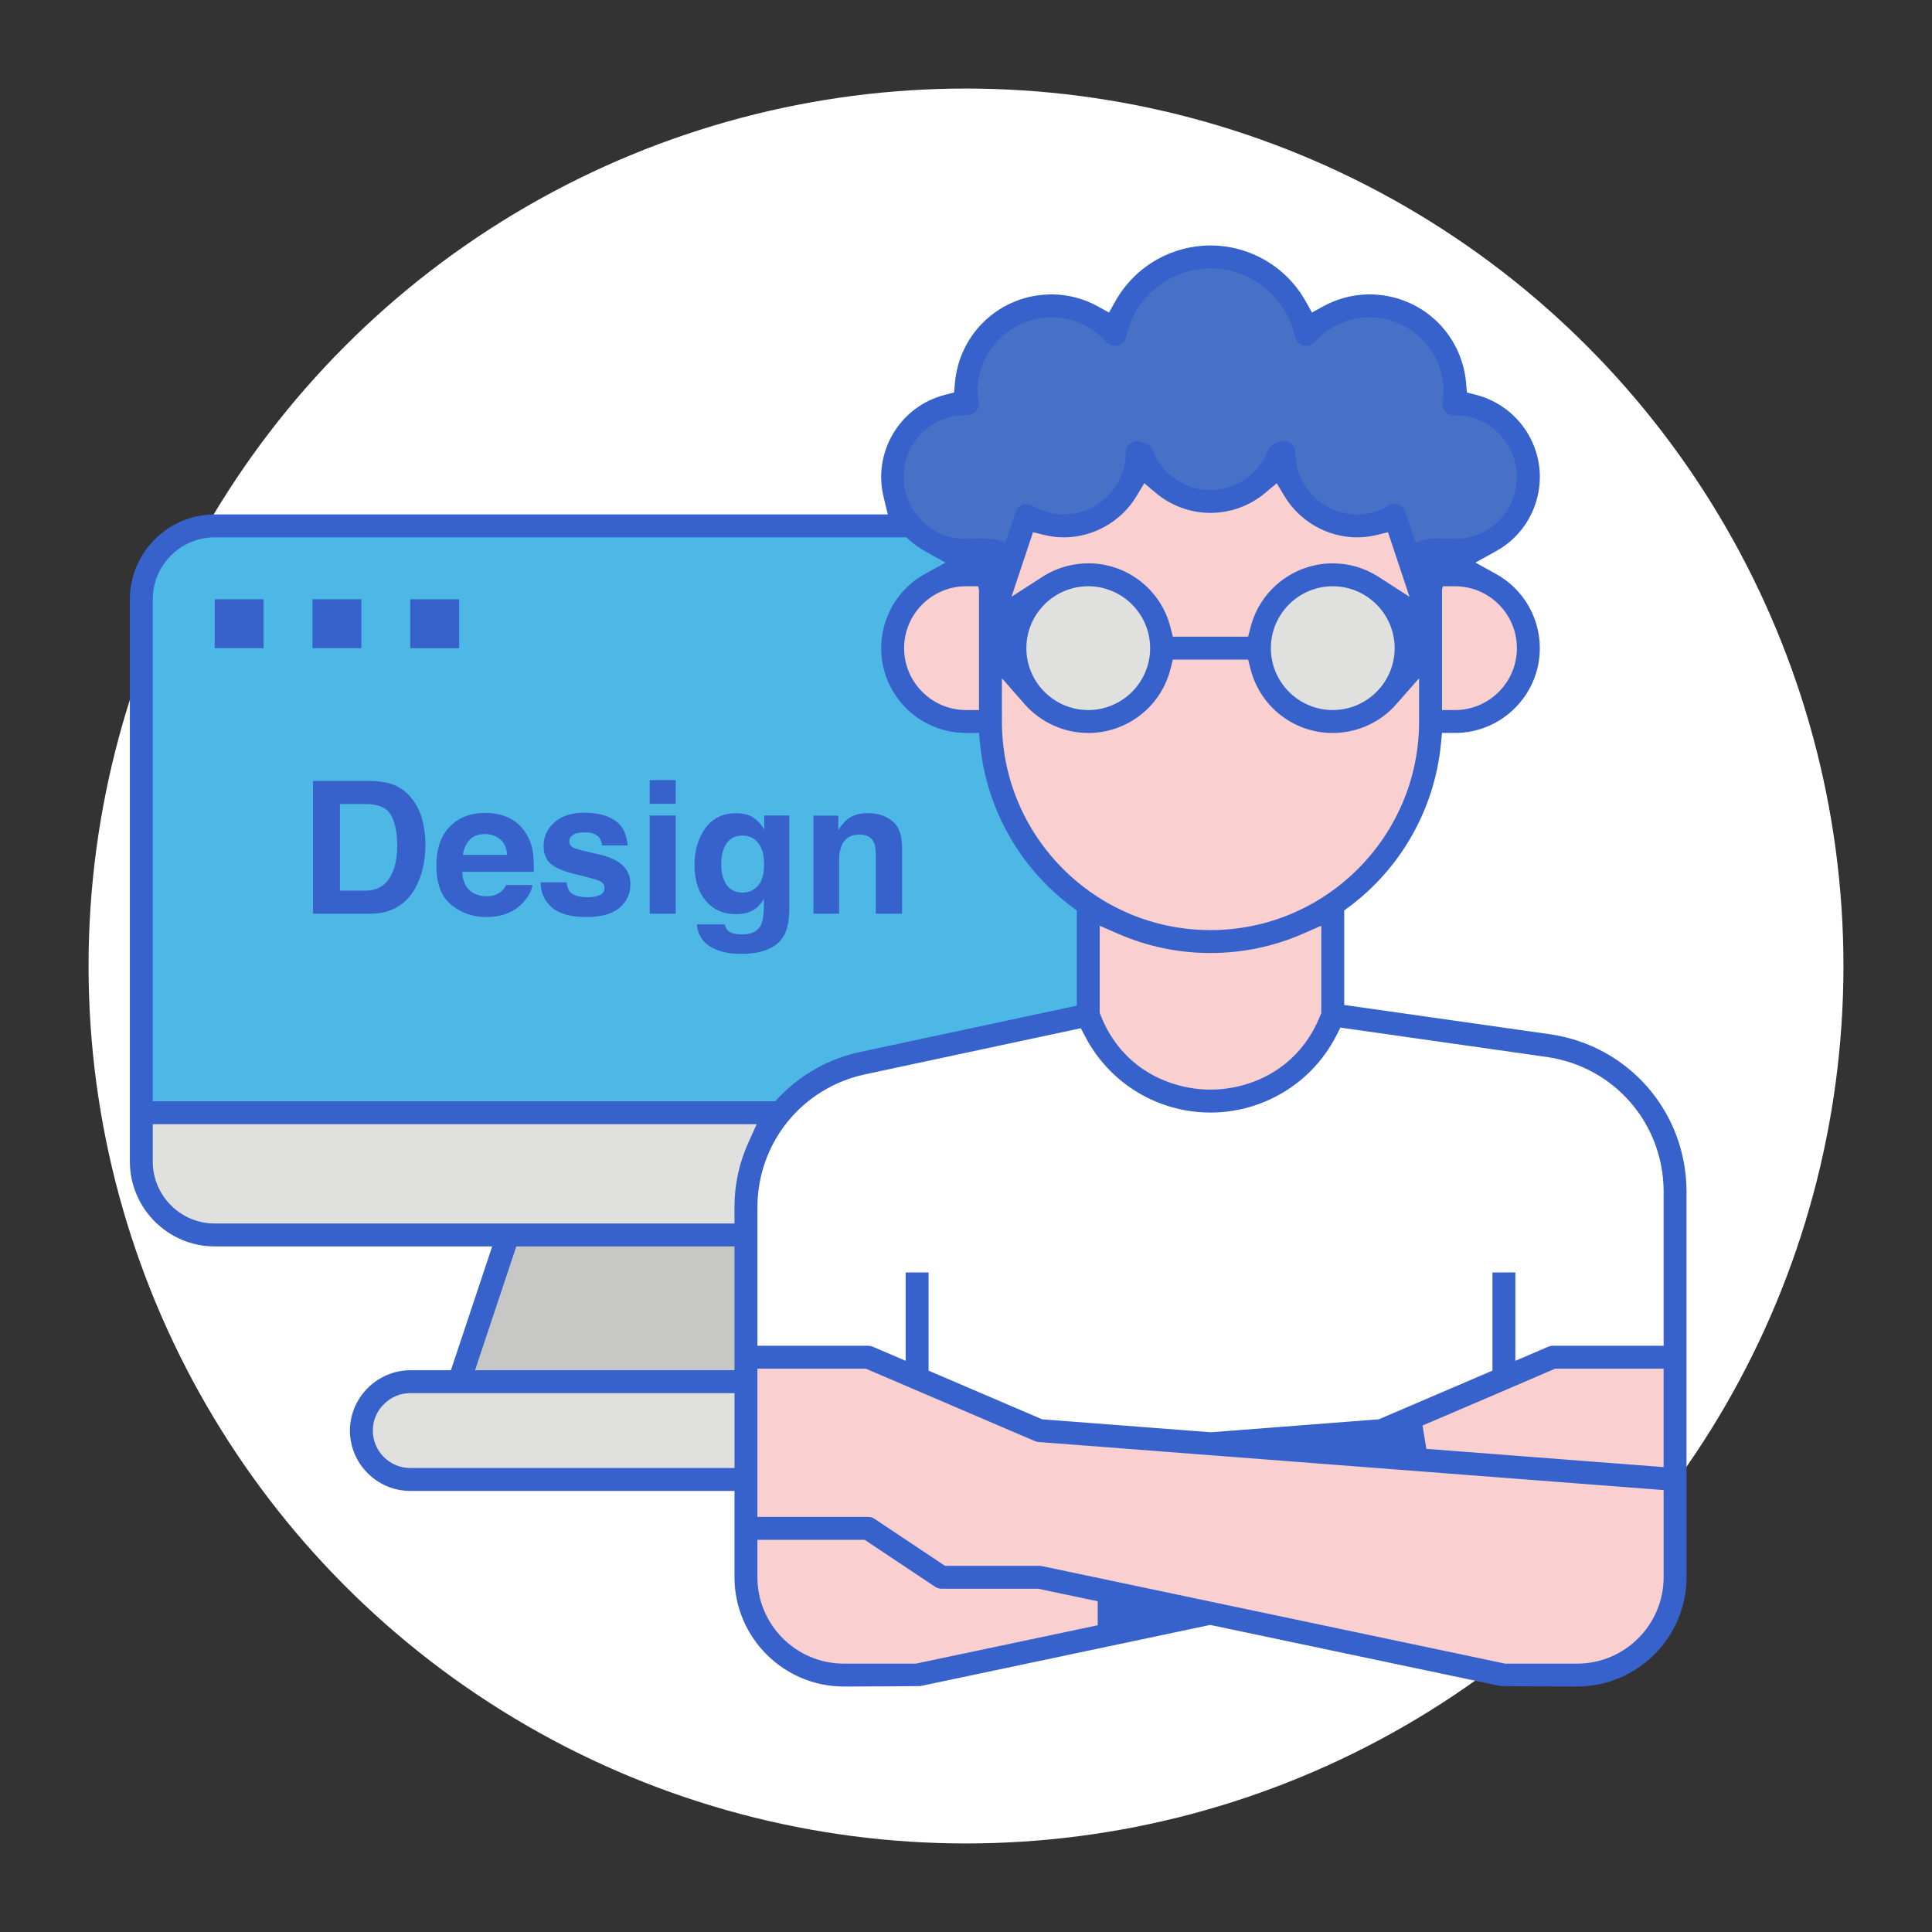 <?xml version="1.0" encoding="utf-8"?>
<!-- Generator: Adobe Illustrator 23.1.1, SVG Export Plug-In . SVG Version: 6.00 Build 0)  -->
<svg version="1.1" id="レイヤー_1" xmlns="http://www.w3.org/2000/svg" xmlns:xlink="http://www.w3.org/1999/xlink" x="0px"
	 y="0px" width="240px" height="240px" viewBox="0 0 240 240" style="enable-background:new 0 0 240 240;" xml:space="preserve">
<rect x="0" y="0" width="240" height="240" fill="#333333" stroke="none"/>
<style type="text/css">
	.st0{fill:#FFFFFF;}
	.st1{fill:#4DB7E5;}
	.st2{fill:#E0E0DE;}
	.st3{fill:#C7C7C5;}
	.st4{fill:#F9CFCF;}
	.st5{fill:#4671C6;}
	.st6{fill:#3762CC;}
</style>
<g>
	<circle class="st0" cx="120" cy="120" r="109"/>
	<g>
		<g id="Filled_outline">
			<path class="st1" d="M141.262,74.441c0-5.032-4.08-9.112-9.113-9.112H26.667c-5.031,0-9.111,4.08-9.111,9.112
				v63.784h123.706V74.441z"/>
			<path class="st2" d="M17.556,138.225v6.075c0,5.033,4.08,9.112,9.111,9.112h105.481
				c5.033,0,9.113-4.08,9.113-9.112v-6.075H17.556z"/>
			<path class="st3" d="M101.775,171.636H57.04l6.074-18.224h32.587L101.775,171.636z"/>
			<path class="st2" d="M50.966,171.636h56.886c3.353,0,6.074,2.72,6.074,6.075l0,0c0,3.355-2.721,6.075-6.074,6.075
				H50.966c-3.355,0-6.074-2.72-6.074-6.075l0,0C44.892,174.356,47.61,171.636,50.966,171.636z"/>
			<path class="st4" d="M192.436,129.915l-26.875-3.839V107.852h-30.375v18.224l-28.117,6.025
				c-8.4,1.801-14.404,9.226-14.404,17.818v24.754H208.082V147.956
				C208.082,138.887,201.414,131.198,192.436,129.915z"/>
			<path class="st0" d="M208.082,147.956v38.866H92.664v-36.903c0-8.592,6.004-16.017,14.404-17.818l28.117-6.025
				c5.096,14.268,25.279,14.268,30.375,0l18.379,2.623l8.496,1.214
				C201.414,131.197,208.082,138.887,208.082,147.956z"/>
			<path class="st0" d="M113.926,186.822h72.894v21.261h-72.894V186.822z"/>
			<path class="st0" d="M208.082,147.956v38.866h-85.959c23.523-12.631,44.021-29.39,61.816-58.123l8.496,1.214
				C201.414,131.197,208.082,138.887,208.082,147.956z"/>
			<path class="st4" d="M180.746,71.404H177.709v18.224h3.037c5.033,0,9.111-4.079,9.111-9.112
				C189.857,75.484,185.779,71.404,180.746,71.404z"/>
			<path class="st4" d="M123.037,71.404H120c-5.033,0-9.111,4.079-9.111,9.112c0,5.033,4.078,9.112,9.111,9.112h3.037
				V71.404z"/>
			<path class="st4" d="M177.709,68.367v21.261c0,14.703-11.629,26.772-26.322,27.317
				c-0.334,0.011-0.676,0.019-1.014,0.019c-15.098-0.001-27.334-12.239-27.336-27.336V68.367
				c0.002-13.65,10.07-25.207,23.592-27.077h0.004c14.955-2.065,28.754,8.384,30.818,23.339
				C177.623,65.867,177.709,67.116,177.709,68.367L177.709,68.367z"/>
			<path class="st5" d="M180.746,50.143c-0.053,0-0.102,0.015-0.154,0.016c0.088-0.507,0.141-1.02,0.154-1.534
				c0.019-5.852-4.707-10.611-10.559-10.631c-3.031-0.01-5.922,1.278-7.939,3.538
				c-1.397-6.558-7.844-10.743-14.402-9.346c-4.688,0.998-8.35,4.659-9.348,9.346
				c-3.762-4.417-10.391-4.948-14.809-1.187c-2.834,2.413-4.18,6.147-3.535,9.814
				c-0.053,0-0.102-0.016-0.154-0.016c-5.033,0-9.111,4.08-9.111,9.112c0,5.033,4.078,9.112,9.111,9.112
				l3.037,9.112l4.484-13.453c4.283,2.585,9.852,1.209,12.435-3.074c0.863-1.428,1.315-3.066,1.305-4.734
				l0.621,0.206c1.77,4.689,7.006,7.056,11.693,5.287c2.439-0.921,4.365-2.846,5.287-5.287l0.621-0.206
				c-0.029,5.003,4.002,9.082,9.006,9.112c1.668,0.01,3.307-0.441,4.734-1.303L177.709,77.479l3.037-9.112
				c5.033,0,9.111-4.079,9.111-9.112C189.857,54.222,185.779,50.143,180.746,50.143L180.746,50.143z"/>
			<path class="st4" d="M104.812,208.084h9.113l57.709-12.149h12.148l9.113-6.075h15.185V168.599h-15.185
				l-21.262,9.112l-78.971,6.075v12.149C92.664,202.644,98.103,208.084,104.812,208.084z"/>
			<path class="st4" d="M195.934,208.084h-9.113l-57.709-12.149h-12.148l-9.111-6.075H92.664V168.599h15.188
				l21.26,9.112l78.971,6.075v12.149C208.082,202.644,202.643,208.084,195.934,208.084z"/>
			<path class="st2" d="M135.186,71.404c5.033,0,9.113,4.079,9.113,9.112c0,5.033-4.08,9.112-9.113,9.112
				c-5.031,0-9.111-4.079-9.111-9.112C126.074,75.484,130.154,71.404,135.186,71.404z"/>
			<path class="st2" d="M165.561,71.404c5.031,0,9.111,4.079,9.111,9.112c0,5.033-4.08,9.112-9.111,9.112
				c-5.033,0-9.113-4.079-9.113-9.112C156.447,75.484,160.527,71.404,165.561,71.404z"/>
			<path class="st6" d="M26.667,74.441h6.074v6.075H26.667V74.441z"/>
			<path class="st6" d="M38.817,74.441h6.074v6.075h-6.074V74.441z"/>
			<path class="st6" d="M50.966,74.441H57.04v6.075h-6.074V74.441z"/>
		</g>
		<path class="st6" d="M104.811,209.507c-7.473-0.008-13.561-6.097-13.57-13.574v-10.725H50.966
			c-4.129-0.004-7.494-3.369-7.498-7.5c0.019-4.112,3.387-7.476,7.506-7.496h5.041l5.125-15.378H26.667
			c-5.803-0.006-10.527-4.733-10.535-10.537V74.441c0.008-5.802,4.734-10.528,10.537-10.535h83.618l-0.492-2.033
			c-0.697-2.742-0.289-5.582,1.15-8.002c1.438-2.42,3.734-4.136,6.463-4.83l1.113-0.283l0.098-1.144
			c0.537-6.288,5.701-11.037,12.014-11.044c1.996,0.003,3.978,0.516,5.729,1.481l1.406,0.774l0.783-1.399
			c1.221-2.182,3.022-3.982,5.203-5.203c2.022-1.132,4.305-1.73,6.606-1.73
			c4.906,0,9.441,2.656,11.836,6.933l0.783,1.4l1.404-0.774c1.752-0.965,3.736-1.478,5.736-1.481
			c6.307,0.008,11.471,4.756,12.008,11.044l0.098,1.145l1.113,0.282c2.812,0.714,5.229,2.579,6.629,5.117
			c1.361,2.462,1.682,5.308,0.9,8.011c-0.779,2.704-2.564,4.941-5.027,6.301l-2.558,1.413l2.558,1.413
			c3.359,1.853,5.443,5.388,5.443,9.224c-0.002,5.805-4.727,10.528-10.531,10.528h-1.619l-0.144,1.455
			c-0.797,7.98-4.936,15.312-11.357,20.116l-0.648,0.484v11.736l25.658,3.653
			c9.713,1.447,16.807,9.632,16.865,19.46v47.98c-0.01,7.473-6.098,13.562-13.572,13.572
			c-3.269-0.008-8.668-0.029-9.525-0.055l-36.076-7.595l-35.994,7.595
			C113.482,209.477,108.082,209.499,104.811,209.507z M94.088,188.437h13.764c0.281,0,0.555,0.083,0.787,0.239
			l8.754,5.836h11.719c0.1,0,0.197,0.01,0.293,0.03l57.565,12.119h8.965
			c5.906-0.006,10.719-4.818,10.727-10.724V185.103l-77.658-5.973c-0.154-0.012-0.307-0.05-0.451-0.111
			l-20.992-8.997H94.088V188.437z M94.088,195.935c0.006,5.908,4.816,10.72,10.725,10.726h8.965l22.586-4.766v-2.979
			l-7.4-1.558H116.963c-0.283,0-0.557-0.083-0.791-0.239l-8.752-5.835h-13.332V195.935z M50.937,173.059
			c-1.207,0-2.383,0.495-3.228,1.358l-0.039,0.037c-0.871,0.854-1.367,2.047-1.355,3.273
			c0.004,2.551,2.09,4.633,4.65,4.636H91.24v-9.303H50.937z M187.385,172.517l-10.676,4.57l0.478,2.895
			l29.473,2.267V170.022h-13.471L187.385,172.517z M115.348,170.264l14.107,6.046l20.963,1.612l20.871-1.612
			l14.109-6.046v-12.2h2.846v10.98l4.088-1.752c0.18-0.077,0.369-0.116,0.565-0.116h13.764v-19.231
			c-0.053-8.401-6.117-15.394-14.42-16.631l-25.727-3.663l-0.525,1.023c-1.658,3.227-4.234,5.825-7.445,7.513
			c-2.514,1.321-5.334,2.019-8.152,2.019c-6.553,0-12.514-3.6-15.56-9.394l-0.568-1.083l-26.904,5.752
			c-7.771,1.722-13.226,8.478-13.27,16.429v17.266h13.764c0.193,0,0.381,0.038,0.559,0.114l4.092,1.754v-10.98
			h2.846V170.264z M59.015,170.213H91.24v-15.378H64.14L59.015,170.213z M18.977,144.3
			c0.006,4.235,3.453,7.684,7.688,7.689h64.575v-2.07c0.004-2.774,0.584-5.462,1.729-7.99l1.033-2.28H18.977
			V144.3z M26.665,66.752c-4.234,0.005-7.682,3.454-7.688,7.688v62.362h77.319l0.476-0.498
			c2.709-2.83,6.162-4.767,9.986-5.604l27.004-5.774v-11.82l-0.648-0.484
			c-6.422-4.804-10.563-12.136-11.357-20.117l-0.144-1.455H120c-3.838,0-7.373-2.085-9.225-5.442
			c-2.807-5.084-0.955-11.503,4.131-14.31l2.551-1.408l-2.547-1.416c-0.666-0.37-1.293-0.814-1.865-1.318
			l-0.457-0.404H26.665z M136.609,125.826l0.113,0.286c2.688,6.815,8.814,9.243,13.65,9.243
			c4.836,0,10.963-2.428,13.65-9.244l0.113-0.285v-10.829l-2.26,0.988
			c-3.65,1.594-7.521,2.402-11.504,2.402c-3.982,0-7.854-0.808-11.504-2.402l-2.26-0.988V125.826z
			 M124.461,89.628c0,14.289,11.623,25.913,25.912,25.913c14.289,0,25.912-11.624,25.912-25.913v-5.371
			l-2.826,3.217c-1.4,1.594-3.227,2.715-5.281,3.245c-0.865,0.223-1.75,0.336-2.635,0.336
			c-4.797,0-8.986-3.25-10.186-7.903l-0.31-1.212h-9.348l-0.31,1.212c-0.531,2.054-1.652,3.881-3.246,5.282
			c-1.922,1.689-4.389,2.619-6.943,2.619c-3.031,0-5.914-1.304-7.912-3.578l-2.826-3.217V89.628z M119.998,72.827
			c-4.234,0.005-7.684,3.454-7.688,7.687c0.004,4.237,3.453,7.686,7.688,7.691l1.615,0.002V72.825L119.998,72.827
			z M179.133,88.205h1.613c4.24,0,7.689-3.449,7.689-7.689c0-4.24-3.449-7.689-7.689-7.689h-1.613V88.205z
			 M165.561,72.827c-4.24,0-7.689,3.449-7.689,7.689c0,4.24,3.449,7.689,7.689,7.689
			c4.238,0,7.688-3.449,7.688-7.689c-0.004-4.235-3.453-7.684-7.686-7.689H165.561z M135.186,72.827
			c-4.238,0-7.687,3.449-7.687,7.689c0,4.24,3.449,7.689,7.687,7.689c4.24,0,7.689-3.449,7.689-7.689
			c-0.004-4.235-3.453-7.684-7.686-7.689H135.186z M135.205,69.978c4.797,0,8.984,3.25,10.182,7.903
			l0.312,1.212h9.344l0.314-1.209c1.207-4.647,5.402-7.897,10.205-7.903c2.019,0,3.982,0.577,5.674,1.669
			l3.859,2.488l-2.674-8.024l-1.443,0.351c-0.779,0.189-1.58,0.285-2.383,0.286
			c-3.67-0.002-7.127-1.958-9.021-5.103l-0.975-1.618l-1.445,1.214c-1.897,1.592-4.305,2.468-6.781,2.468
			c-2.477,0-4.885-0.876-6.781-2.468l-1.445-1.214l-0.975,1.618c-1.895,3.146-5.352,5.101-9.024,5.103
			c-0.801-0.001-1.601-0.097-2.381-0.287l-1.443-0.351l-2.67,8.013l3.853-2.476
			c0.945-0.608,1.975-1.058,3.064-1.338C133.436,70.091,134.322,69.978,135.205,69.978z M173.225,62.602
			c0.613,0,1.156,0.391,1.35,0.974l1.27,3.81l1.488-0.428c0.006,0,0.295-0.055,1.34-0.055
			c0.637,0,1.293,0.02,1.684,0.032c0.197,0.006,0.334,0.01,0.391,0.01
			c4.203-0.004,7.576-3.298,7.68-7.497c0.105-4.238-3.256-7.772-7.494-7.878l-0.092-0.003l-0.092,0.008
			c-0.035,0.003-0.074,0.007-0.115,0.007l-0.078,0.001c-0.391,0-0.766-0.172-1.023-0.472
			c-0.283-0.323-0.408-0.743-0.348-1.156l0.018-0.126c0.062-0.352,0.105-0.75,0.121-1.137l0.002-0.055
			c-0.006-5.084-4.137-9.213-9.207-9.219c-2.611,0.002-5.1,1.127-6.824,3.085
			c-0.193,0.213-0.453,0.362-0.75,0.425c-0.098,0.021-0.199,0.031-0.297,0.031c-0.666,0-1.252-0.475-1.391-1.129
			c-0.879-4.133-4.117-7.372-8.25-8.252c-0.738-0.157-1.492-0.237-2.242-0.237c-5.021,0-9.426,3.57-10.473,8.488
			c-0.064,0.296-0.215,0.559-0.439,0.762c-0.262,0.236-0.602,0.366-0.953,0.366
			c-0.402,0-0.787-0.171-1.059-0.47c-1.715-1.947-4.199-3.067-6.809-3.069
			c-5.072,0.006-9.201,4.135-9.207,9.206v0.058c0.016,0.397,0.059,0.794,0.127,1.187l0.014,0.094
			c0.01,0.066,0.014,0.142,0.014,0.217c-0.01,0.675-0.514,1.263-1.176,1.381l-0.566,0.007
			c-2.055,0.025-3.977,0.848-5.41,2.317c-1.436,1.47-2.211,3.41-2.188,5.464c0.051,4.189,3.5,7.597,7.689,7.597
			l0.09-0.001c0.043,0,0.18-0.004,0.371-0.01c0.397-0.013,1.051-0.033,1.688-0.033
			c1.068,0,1.348,0.058,1.357,0.06l1.453,0.392l0.504-1.429l0.781-2.348c0.033-0.095,0.074-0.188,0.127-0.277
			c0.26-0.436,0.719-0.696,1.227-0.696c0.254,0,0.504,0.069,0.725,0.2c1.162,0.712,2.51,1.095,3.889,1.104
			c4.242-0.005,7.693-3.453,7.699-7.687c0-0.155,0.023-0.306,0.072-0.451c0.195-0.584,0.736-0.975,1.35-0.975
			c0.152,0,0.303,0.025,0.451,0.073l0.619,0.206c0.406,0.135,0.729,0.442,0.883,0.843
			c0.773,2.059,2.402,3.688,4.469,4.463c0.867,0.326,1.772,0.491,2.689,0.491c3.172,0,6.051-1.995,7.166-4.963
			c0.15-0.394,0.471-0.699,0.879-0.834l0.619-0.206c0.146-0.049,0.297-0.073,0.449-0.073
			c0.785,0,1.424,0.638,1.424,1.423c0.004,4.235,3.453,7.684,7.688,7.689c1.389-0.009,2.742-0.394,3.918-1.114
			c0.072-0.042,0.168-0.085,0.262-0.117C172.922,62.627,173.074,62.602,173.225,62.602z"/>
	</g>
	<g>
		<path class="st6" d="M48.546,97.368c1.157,0.38,2.094,1.078,2.811,2.092c0.575,0.821,0.967,1.708,1.176,2.663
			c0.21,0.955,0.315,1.865,0.315,2.73c0,2.193-0.441,4.051-1.321,5.572c-1.195,2.051-3.039,3.077-5.532,3.077
			h-7.111V97.01h7.111C47.016,97.025,47.867,97.144,48.546,97.368z M42.227,99.874v10.764h3.183
			c1.629,0,2.765-0.802,3.407-2.405c0.351-0.88,0.526-1.928,0.526-3.144c0-1.678-0.263-2.967-0.79-3.866
			c-0.526-0.899-1.574-1.348-3.143-1.348H42.227z"/>
		<path class="st6" d="M63.121,101.554c0.851,0.381,1.554,0.983,2.107,1.804c0.5,0.725,0.823,1.565,0.972,2.522
			c0.086,0.56,0.121,1.367,0.105,2.421h-8.883c0.05,1.223,0.475,2.081,1.275,2.573
			c0.487,0.306,1.073,0.459,1.758,0.459c0.727,0,1.317-0.186,1.771-0.56c0.247-0.201,0.466-0.481,0.656-0.839
			h3.255c-0.085,0.724-0.479,1.458-1.182,2.204c-1.093,1.186-2.622,1.779-4.589,1.779
			c-1.623,0-3.055-0.5-4.296-1.501c-1.24-1-1.86-2.628-1.86-4.883c0-2.112,0.56-3.733,1.68-4.86
			c1.12-1.127,2.574-1.691,4.361-1.691C61.315,100.982,62.27,101.173,63.121,101.554z M58.351,104.309
			c-0.451,0.465-0.733,1.094-0.85,1.888h5.494c-0.059-0.846-0.341-1.489-0.85-1.927
			c-0.509-0.438-1.139-0.657-1.892-0.657C59.436,103.612,58.801,103.844,58.351,104.309z"/>
		<path class="st6" d="M70.391,109.609c0.067,0.567,0.214,0.97,0.439,1.208c0.398,0.425,1.132,0.638,2.203,0.638
			c0.63,0,1.131-0.093,1.501-0.28c0.371-0.186,0.557-0.466,0.557-0.839c0-0.358-0.149-0.63-0.448-0.817
			c-0.299-0.186-1.411-0.507-3.336-0.962c-1.386-0.343-2.362-0.772-2.929-1.287
			c-0.567-0.507-0.851-1.238-0.851-2.193c0-1.126,0.442-2.094,1.328-2.904c0.887-0.809,2.133-1.214,3.74-1.214
			c1.524,0,2.768,0.304,3.728,0.912c0.96,0.608,1.512,1.658,1.653,3.15h-3.188
			c-0.045-0.41-0.161-0.735-0.348-0.973c-0.351-0.433-0.95-0.649-1.796-0.649c-0.695,0-1.19,0.108-1.486,0.324
			c-0.295,0.216-0.443,0.47-0.443,0.761c0,0.366,0.157,0.631,0.472,0.794c0.314,0.172,1.424,0.466,3.329,0.884
			c1.27,0.298,2.223,0.75,2.857,1.354c0.626,0.612,0.939,1.377,0.939,2.294c0,1.208-0.45,2.195-1.351,2.959
			c-0.901,0.765-2.293,1.147-4.177,1.147c-1.921,0-3.339-0.405-4.255-1.214
			c-0.916-0.809-1.373-1.841-1.373-3.094H70.391z"/>
		<path class="st6" d="M83.94,99.852H80.707v-2.943h3.233V99.852z M80.707,101.307h3.233v12.196H80.707V101.307z"/>
		<path class="st6" d="M93.061,101.296c0.774,0.321,1.4,0.91,1.877,1.768v-1.757h3.111v11.57
			c0,1.574-0.266,2.76-0.795,3.558c-0.91,1.372-2.655,2.059-5.236,2.059c-1.56,0-2.831-0.306-3.816-0.918
			c-0.984-0.612-1.529-1.525-1.634-2.741h3.469c0.09,0.373,0.235,0.641,0.436,0.806
			c0.343,0.291,0.921,0.436,1.734,0.436c1.148,0,1.917-0.384,2.305-1.152c0.254-0.492,0.381-1.321,0.381-2.484
			v-0.783c-0.307,0.522-0.635,0.914-0.985,1.175c-0.634,0.485-1.458,0.727-2.473,0.727
			c-1.566,0-2.817-0.55-3.754-1.65c-0.936-1.1-1.404-2.59-1.404-4.47c0-1.813,0.451-3.336,1.353-4.571
			c0.901-1.235,2.179-1.852,3.833-1.852C92.074,101.016,92.607,101.109,93.061,101.296z M94.147,110.04
			c0.513-0.563,0.769-1.46,0.769-2.691c0-1.156-0.244-2.036-0.731-2.641c-0.486-0.604-1.139-0.906-1.955-0.906
			c-1.114,0-1.883,0.526-2.307,1.578c-0.223,0.559-0.334,1.25-0.334,2.07c0,0.709,0.118,1.339,0.357,1.891
			c0.431,1.029,1.203,1.544,2.317,1.544C93.008,110.885,93.635,110.603,94.147,110.04z"/>
		<path class="st6" d="M110.861,102.006c0.798,0.66,1.197,1.755,1.197,3.284v8.213h-3.267v-7.418
			c0-0.641-0.086-1.134-0.256-1.477c-0.311-0.626-0.903-0.94-1.777-0.94c-1.073,0-1.811,0.459-2.21,1.376
			c-0.208,0.485-0.311,1.104-0.311,1.857v6.601h-3.188v-12.174h3.088v1.779c0.408-0.626,0.795-1.078,1.159-1.354
			c0.653-0.492,1.481-0.739,2.484-0.739C109.035,101.016,110.062,101.346,110.861,102.006z"/>
	</g>
</g>
</svg>
